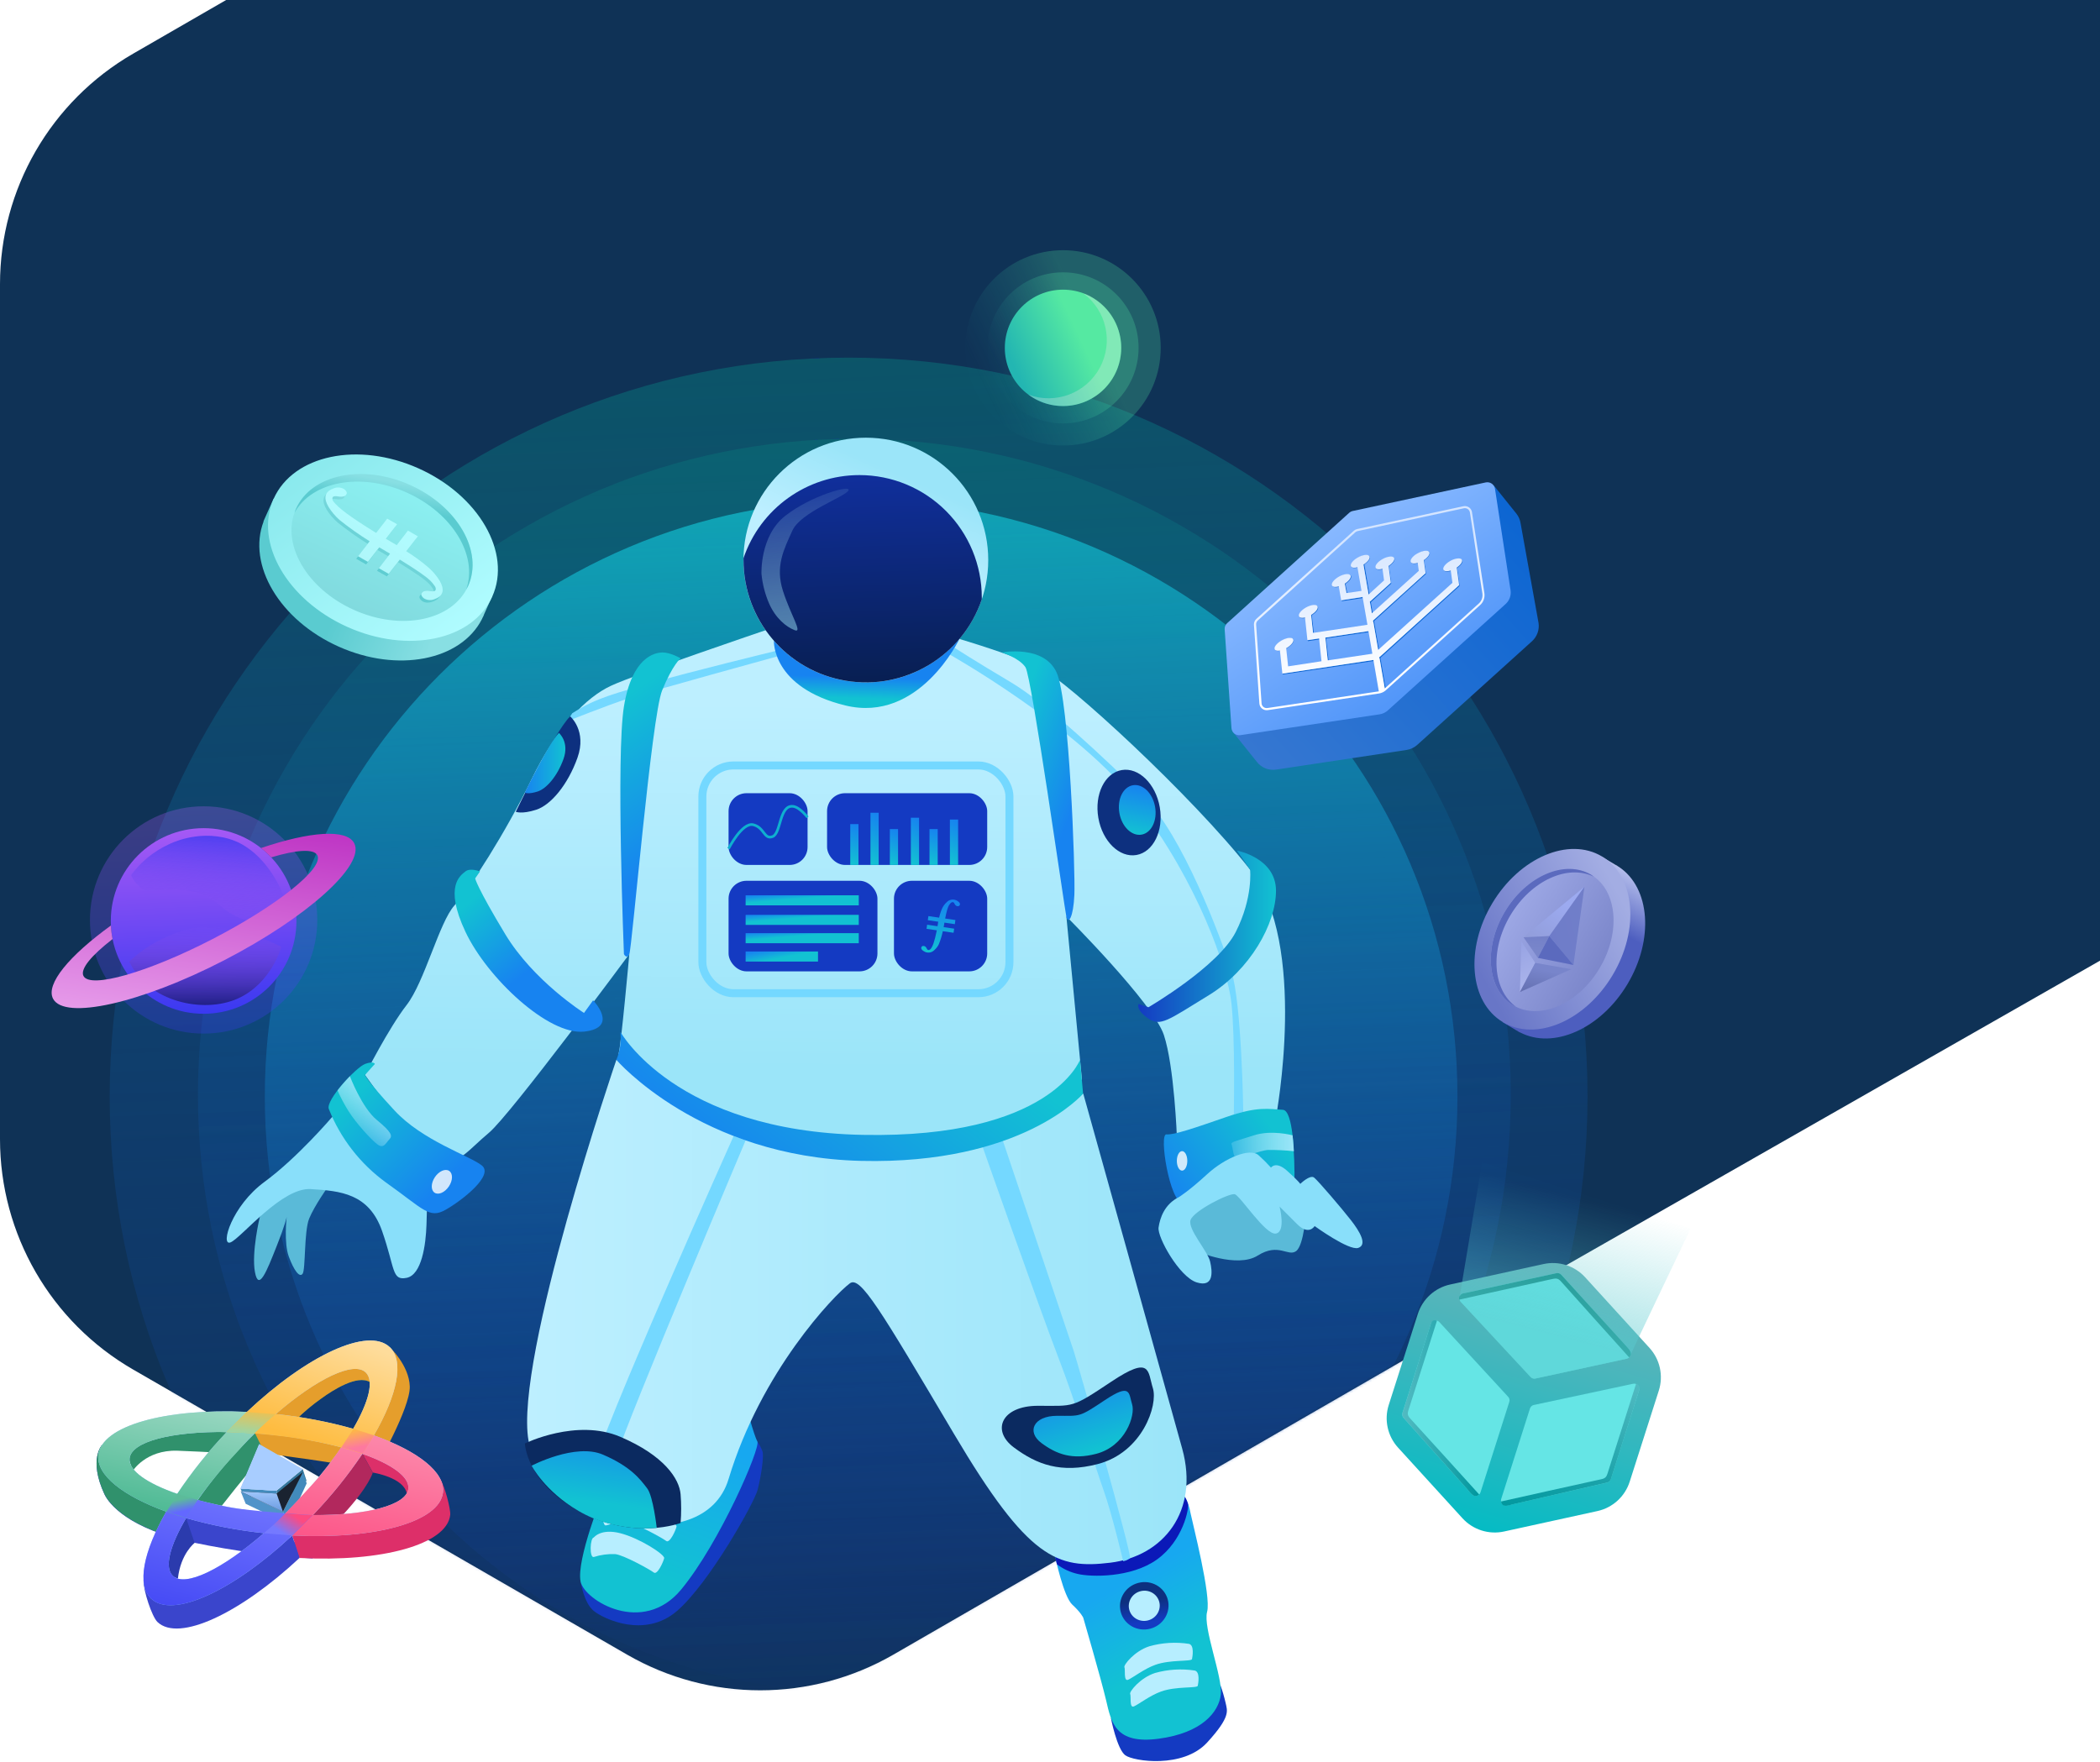 <svg width="789" height="662" viewBox="0 0 789 662" fill="none" xmlns="http://www.w3.org/2000/svg">
<path d="M84.964 0L50.01 20.175C19.064 38.037 0 71.053 0 106.784V321.034C0 356.765 19.064 389.781 50.01 407.643L235.643 514.79C266.578 532.646 304.689 532.646 335.624 514.79L556.264 387.437C557.898 386.493 559.422 385.409 560.823 384.205L789 254.002V0H84.964Z" fill="#0F3256"/>
<path fill-rule="evenodd" clip-rule="evenodd" d="M560.823 491.205C559.422 492.409 557.898 493.493 556.264 494.437L335.624 621.79C304.689 639.646 266.578 639.646 235.643 621.79L50.01 514.643C19.064 496.781 0 463.765 0 428.034V213.784C0 178.053 19.064 145.037 50.01 127.176L246.348 13.849L270 0.002L301 0L789 0.002V361.002L560.823 491.205Z" fill="#0F3256"/>
<mask id="mask0" mask-type="alpha" maskUnits="userSpaceOnUse" x="0" y="0" width="789" height="636">
<path fill-rule="evenodd" clip-rule="evenodd" d="M301.146 0.125L556.264 147.379C565.548 152.738 571.267 162.642 571.267 173.361V468.452C571.267 479.171 565.548 489.076 556.264 494.434L335.624 621.788C304.689 639.644 266.578 639.644 235.643 621.788L50.01 514.64C19.064 496.778 0 463.763 0 428.032V213.781C0 178.051 19.064 145.035 50.01 127.173L270.289 0.028L301.146 0.125Z" fill="white"/>
<path fill-rule="evenodd" clip-rule="evenodd" d="M101.084 98.887L270 0H789V361L490.68 531.228L101.084 98.887Z" fill="white"/>
</mask>
<g mask="url(#mask0)">
<path opacity="0.6" d="M318.835 689.638C472.162 689.638 596.458 565.342 596.458 412.015C596.458 258.688 472.162 134.392 318.835 134.392C165.508 134.392 41.212 258.688 41.212 412.015C41.212 565.342 165.508 689.638 318.835 689.638Z" fill="url(#paint0_linear)"/>
<path opacity="0.6" d="M320.994 658.125C457.199 658.125 567.614 547.709 567.614 411.505C567.614 275.3 457.199 164.885 320.994 164.885C184.79 164.885 74.374 275.3 74.374 411.505C74.374 547.709 184.79 658.125 320.994 658.125Z" fill="url(#paint1_linear)"/>
<path opacity="0.7" d="M323.537 636.062C447.275 636.062 547.584 535.753 547.584 412.015C547.584 288.277 447.275 187.968 323.537 187.968C199.799 187.968 99.49 288.277 99.49 412.015C99.49 535.753 199.799 636.062 323.537 636.062Z" fill="url(#paint2_linear)"/>
</g>
<g filter="url(#filter0_d)">
<path d="M532.702 491.746L521.766 525.966C519.987 531.552 521.325 537.663 525.275 541.996L549.47 568.533C553.417 572.864 559.375 574.761 565.099 573.509L600.185 565.827C605.907 564.573 610.527 560.363 612.305 554.781L623.241 520.553C625.022 514.972 623.691 508.866 619.751 504.532L595.564 477.985C591.616 473.651 585.654 471.754 579.926 473.009L544.841 480.692C539.109 481.941 534.48 486.156 532.702 491.746Z" fill="url(#paint3_linear)"/>
</g>
<path d="M556.232 560.842C556.023 561.488 555.489 561.975 554.827 562.125C554.165 562.274 553.473 562.064 553.006 561.571L527.298 532.755C526.87 532.251 526.729 531.564 526.924 530.932L537.559 497.533C537.768 496.877 538.312 496.384 538.985 496.241C539.657 496.097 540.355 496.326 540.813 496.84L566.621 524.872C567.113 525.378 567.285 526.114 567.068 526.786L556.232 560.842Z" fill="#65E5E5"/>
<path d="M564.006 563.33C563.802 563.976 563.955 564.682 564.408 565.185C564.861 565.689 565.547 565.916 566.211 565.781L603.839 557.124C604.484 556.962 605 556.48 605.206 555.848L615.832 522.439C616.04 521.783 615.88 521.065 615.413 520.56C614.945 520.055 614.242 519.84 613.572 519.997L576.308 527.961C575.619 528.091 575.056 528.588 574.841 529.256L564.006 563.33Z" fill="#65E5E5"/>
<path d="M549.825 486.041C549.161 486.183 548.622 486.668 548.411 487.314C548.201 487.961 548.351 488.67 548.805 489.176L575.096 517.481C575.566 517.971 576.259 518.175 576.919 518.019L611.175 510.574C611.846 510.427 612.387 509.932 612.592 509.276C612.797 508.621 612.636 507.906 612.168 507.402L586.652 479.069C586.202 478.547 585.504 478.309 584.829 478.45L549.825 486.041Z" fill="#65E5E5"/>
<path d="M555.767 561.616C553.772 563.275 552.578 561.042 551.584 559.976L527.298 532.755C526.87 532.251 526.729 531.564 526.924 530.932L537.559 497.533C538.006 496.111 538.771 495.901 539.892 496.266L529.531 528.791C528.884 530.805 528.437 531.589 529.904 533.12C531.371 534.651 555.767 561.616 555.767 561.616Z" fill="url(#paint4_linear)"/>
<path d="M563.942 564.241C564.489 566.838 566.894 565.608 568.325 565.307L603.866 557.105C604.515 556.95 605.034 556.466 605.233 555.83L615.859 522.421C616.315 521.008 615.814 520.398 614.684 520.042L604.331 552.576C603.684 554.599 603.602 555.492 601.515 555.893C599.428 556.294 563.942 564.241 563.942 564.241Z" fill="url(#paint5_linear)"/>
<path d="M612.068 510.054C613.608 508.459 612.068 507.102 611.111 505.999L586.57 479.006C586.106 478.506 585.41 478.294 584.747 478.45L550.117 485.968C549.532 485.993 548.989 486.278 548.636 486.745C548.283 487.213 548.158 487.814 548.295 488.383C548.295 488.383 580.236 481.257 582.314 480.828C584.392 480.4 585.212 480.035 586.588 481.658C587.964 483.28 612.068 510.054 612.068 510.054Z" fill="#148C86"/>
<path opacity="0.52" d="M548.395 487.381C548.186 488.017 548.343 488.717 548.805 489.203L574.577 516.971C574.893 517.407 575.317 517.752 575.807 517.974C576.463 518.201 577.292 517.974 578.769 517.636L611.111 510.601C611.872 510.385 612.467 509.793 612.688 509.034C613.18 507.667 635.188 461.709 635.188 461.709L556.87 436.766L548.395 487.381Z" fill="url(#paint6_linear)"/>
<path d="M463.005 274.798L472.209 286.29C473.928 288.514 476.721 289.628 479.499 289.197L528.437 281.824C529.944 281.596 531.351 280.931 532.483 279.911L575.588 240.97C577.521 239.222 578.446 236.62 578.049 234.044L571.305 196.635C571.106 195.332 570.575 194.102 569.765 193.062L561.208 182.4L559.704 214.086L514.594 261.046L463.005 274.798Z" fill="url(#paint7_linear)"/>
<path d="M460.125 236.514L462.677 273.568C462.726 274.382 463.116 275.138 463.75 275.651C464.385 276.164 465.205 276.387 466.012 276.265L518.358 268.428C519.49 268.259 520.546 267.758 521.393 266.988L565.71 226.954C567.152 225.639 567.837 223.687 567.532 221.76L561.691 183.685C561.568 182.895 561.125 182.19 560.467 181.736C559.808 181.283 558.992 181.121 558.21 181.288L508.242 192.023C507.743 192.133 507.281 192.372 506.903 192.716L461.073 234.163C460.414 234.76 460.064 235.626 460.125 236.514V236.514Z" fill="url(#paint8_linear)"/>
<path d="M516.016 248.015L516.089 248.397V248.397L482.078 253.446L481.823 253.136" fill="url(#paint9_linear)"/>
<path d="M491.52 240.56L491.173 240.606L491.419 240.925L514.211 237.544L514.148 237.17L491.52 240.56V240.56Z" fill="url(#paint10_linear)"/>
<path d="M511.951 224.393L504.314 225.533L503.977 225.578L504.223 225.897L512.006 224.74" fill="url(#paint11_linear)"/>
<path d="M493.315 237.872L492.395 229.278L492.686 229.588L493.625 237.826L493.315 237.872V237.872Z" fill="url(#paint12_linear)"/>
<path d="M505.335 218.397L506.192 222.808L505.891 222.881L505.062 218.452" fill="url(#paint13_linear)"/>
<path d="M498.865 248.16L497.944 239.567L498.236 239.877L499.175 248.115L498.865 248.16V248.16Z" fill="url(#paint14_linear)"/>
<path d="M520.363 259.151L512.27 212.145L512.507 211.444L520.636 258.823L520.363 259.151V259.151Z" fill="url(#paint15_linear)"/>
<path d="M548.395 220.183L548.212 219.946L547.301 213.193L547.447 213.084L548.395 220.183V220.183Z" fill="url(#paint16_linear)"/>
<path d="M535.773 215.681L535.591 215.444L534.67 208.691L534.816 208.573L535.773 215.681V215.681Z" fill="url(#paint17_linear)"/>
<path d="M522.714 219.308L522.532 219.089L521.62 212.337L521.766 212.227L522.714 219.308V219.308Z" fill="url(#paint18_linear)"/>
<path d="M504.95 219.763C506.864 218.7 508.047 217.175 507.592 216.357C507.138 215.538 505.218 215.737 503.304 216.8C501.39 217.863 500.207 219.388 500.661 220.206C501.116 221.025 503.036 220.826 504.95 219.763Z" fill="url(#paint19_linear)"/>
<path d="M511.98 212.523C513.894 211.46 515.077 209.935 514.623 209.116C514.168 208.298 512.248 208.496 510.334 209.559C508.42 210.622 507.237 212.148 507.692 212.966C508.146 213.784 510.066 213.586 511.98 212.523Z" fill="url(#paint20_linear)"/>
<path d="M521.228 213.188C523.142 212.125 524.325 210.6 523.871 209.781C523.416 208.963 521.496 209.161 519.582 210.224C517.668 211.287 516.485 212.813 516.94 213.631C517.394 214.449 519.314 214.251 521.228 213.188Z" fill="url(#paint21_linear)"/>
<path d="M534.46 210.929C536.373 209.866 537.557 208.341 537.102 207.522C536.647 206.704 534.727 206.902 532.813 207.966C530.899 209.029 529.716 210.554 530.171 211.372C530.626 212.191 532.546 211.992 534.46 210.929Z" fill="url(#paint22_linear)"/>
<path d="M546.758 213.9C548.672 212.836 549.855 211.311 549.401 210.493C548.946 209.674 547.026 209.873 545.112 210.936C543.198 211.999 542.015 213.524 542.47 214.343C542.924 215.161 544.845 214.963 546.758 213.9Z" fill="url(#paint23_linear)"/>
<path d="M492.505 231.431C494.419 230.367 495.602 228.842 495.147 228.024C494.693 227.205 492.773 227.404 490.859 228.467C488.945 229.53 487.762 231.055 488.216 231.874C488.671 232.692 490.591 232.494 492.505 231.431Z" fill="url(#paint24_linear)"/>
<path d="M483.334 243.69C485.248 242.627 486.431 241.102 485.976 240.284C485.522 239.465 483.602 239.664 481.688 240.727C479.774 241.79 478.591 243.315 479.045 244.133C479.5 244.952 481.42 244.753 483.334 243.69Z" fill="url(#paint25_linear)"/>
<path fill-rule="evenodd" clip-rule="evenodd" d="M551.922 190.656C551.304 190.233 550.54 190.082 549.807 190.237L509.901 198.804C509.436 198.904 509.006 199.124 508.652 199.442L472.036 232.568C471.413 233.123 471.077 233.931 471.124 234.764L473.166 264.354C473.22 265.111 473.587 265.811 474.177 266.286C474.769 266.762 475.532 266.97 476.283 266.861L518.085 260.6C518.938 260.472 519.745 260.127 520.427 259.597L520.709 259.351L556.105 227.382C557.379 226.236 557.981 224.517 557.699 222.826L553.033 192.424C552.918 191.709 552.517 191.07 551.922 190.656ZM552.277 192.598L556.943 223.008C557.164 224.419 556.656 225.845 555.594 226.799L520.29 258.695L518.267 247.003L548.213 219.946L547.301 213.284C548.814 212.273 549.671 211.006 549.27 210.295C548.869 209.584 546.891 209.666 544.977 210.733C543.064 211.799 541.879 213.33 542.335 214.141C542.663 214.733 543.747 214.788 545.069 214.387L545.697 219.017L517.811 244.214L515.925 233.279L535.609 215.49L534.935 210.487C536.502 209.457 537.414 208.163 537.003 207.425C536.593 206.686 534.634 206.805 532.711 207.871L532.265 208.145H532.201C530.588 209.183 529.649 210.505 530.059 211.243C530.378 211.817 531.408 211.881 532.656 211.516L533.057 214.524L515.433 230.454L514.694 226.161L522.541 219.062L521.684 212.683C523.279 211.653 524.199 210.341 523.789 209.603C523.379 208.865 521.42 208.983 519.497 210.049C517.574 211.115 516.399 212.637 516.854 213.458C517.164 214.023 518.185 214.095 519.415 213.74L520.007 218.096L514.202 223.409L512.27 212.163C513.947 211.125 514.95 209.758 514.53 208.992C514.111 208.227 512.152 208.372 510.229 209.439C508.306 210.505 507.131 212.027 507.586 212.847C507.887 213.394 508.844 213.476 510.01 213.166L511.541 222.033L505.891 222.871L505.235 219.326C506.866 218.288 507.832 216.957 507.413 216.201C506.994 215.444 505.035 215.581 503.121 216.647C501.207 217.713 500.022 219.235 500.469 220.055C500.788 220.62 501.781 220.693 502.993 220.347L503.904 225.587L511.942 224.32L513.765 234.773L493.342 237.835L492.613 231.073C494.381 230.016 495.447 228.595 495.01 227.811C494.573 227.027 492.632 227.191 490.718 228.257C488.804 229.324 487.619 230.845 488.075 231.666C488.357 232.185 489.232 232.294 490.308 232.039L491.219 240.569L495.593 239.913L496.505 248.479L483.965 250.402L483.236 243.595C485.15 242.538 486.334 241.007 485.879 240.186C485.423 239.366 483.5 239.567 481.586 240.633C479.673 241.699 478.488 243.221 478.934 244.041C479.199 244.515 479.946 244.634 480.894 244.47L481.805 253.154L516.016 248.015L518.048 259.807H517.993L476.191 266.068C475.659 266.149 475.117 266.004 474.697 265.667C474.277 265.332 474.019 264.836 473.986 264.3L471.945 234.709C471.904 234.124 472.136 233.552 472.573 233.16L509.19 200.034C509.22 199.997 509.257 199.966 509.299 199.943C509.528 199.766 509.792 199.641 510.074 199.578L549.971 191.003C550.489 190.894 551.028 191.002 551.464 191.301C551.9 191.601 552.194 192.066 552.277 192.588V192.598ZM515.615 245.654L514.148 237.17L497.963 239.594L498.874 248.16L515.615 245.654Z" fill="url(#paint26_linear)"/>
<path d="M516.016 248.015L481.823 253.136Z" fill="url(#paint27_linear)"/>
<path d="M518.276 247.049L548.213 219.946L548.395 220.183L518.349 247.45L518.276 247.049V247.049Z" fill="url(#paint28_linear)"/>
<path d="M515.906 233.242L535.591 215.462L535.773 215.681L515.979 233.643L515.906 233.242V233.242Z" fill="url(#paint29_linear)"/>
<path d="M514.685 226.17L522.541 219.071L522.714 219.308L514.758 226.571L514.685 226.17V226.17Z" fill="url(#paint30_linear)"/>
<path d="M127.258 242.993C149.421 252.908 173.133 248.215 181.08 232.632V232.632L181.299 232.14C181.399 231.93 181.527 231.748 181.618 231.538C181.709 231.328 181.764 231.11 181.855 230.9L184.88 224.138L183.604 223.573C184.835 208.655 173.051 191.932 153.887 183.357C134.722 174.781 114.399 177.142 104.101 188.005L102.78 187.412L98.98 195.906H99.062C92.783 212.264 105.086 233.078 127.258 242.993Z" fill="url(#paint31_linear)"/>
<path d="M184.954 224.171C192.317 207.71 179.899 186.14 157.217 175.994C134.535 165.847 110.178 170.967 102.814 187.428C95.45 203.89 107.869 225.46 130.551 235.606C153.233 245.752 177.59 240.633 184.954 224.171Z" fill="url(#paint32_linear)"/>
<path d="M175.878 220.211C181.678 207.245 171.899 190.258 154.036 182.267C136.173 174.277 116.991 178.31 111.191 191.275C105.391 204.24 115.171 221.228 133.033 229.218C150.896 237.209 170.078 233.176 175.878 220.211Z" fill="url(#paint33_linear)"/>
<path d="M151.9 208.108C154.857 209.958 157.675 212.024 160.329 214.287C161.923 215.701 163.302 217.34 164.421 219.153C166.308 222.343 166.016 224.831 162.717 226.043L162.298 225.615L162.717 226.043C161.022 226.653 159.619 226.571 158.589 225.851C157.814 225.323 157.404 224.448 157.614 224.175C157.773 223.624 158.233 223.214 158.798 223.118C159.489 222.966 160.204 222.966 160.894 223.118C162.234 223.354 162.826 223.117 162.963 222.571C163.026 222.135 162.929 221.692 162.69 221.322L162.27 220.675C161.918 220.168 161.521 219.692 161.086 219.254C159.509 217.677 156.32 215.435 149.521 211.234L145.366 216.592L141.638 214.496L145.858 209.029L143.434 207.607L142.823 207.252L141.802 206.641L137.547 212.109L133.837 209.985L138.194 204.372C134.258 201.92 130.473 199.236 126.857 196.334C125.252 194.935 123.859 193.311 122.719 191.513C120.833 188.323 121.125 185.836 124.424 184.624C125.747 183.99 127.299 184.058 128.561 184.806C129.326 185.334 129.737 186.209 129.527 186.483C129.365 187.033 128.907 187.445 128.342 187.549C127.652 187.702 126.936 187.702 126.246 187.549C124.907 187.321 124.305 187.549 124.178 188.096C124.11 188.531 124.207 188.977 124.451 189.344C126.274 191.805 130.429 195.003 140.581 201.273L144.737 195.915L148.464 198.02L144.236 203.488L146.669 204.909C147.216 205.228 147.753 205.556 148.291 205.885L152.538 200.417L156.247 202.531L151.9 208.108Z" fill="url(#paint34_linear)"/>
<path d="M152.638 207.142C155.596 208.987 158.411 211.052 161.058 213.321C162.652 214.732 164.031 216.368 165.15 218.178C167.037 221.368 166.754 223.856 163.446 225.068L163.027 224.639L163.446 225.068C162.126 225.702 160.577 225.633 159.318 224.885C158.552 224.357 158.142 223.482 158.343 223.209C158.509 222.661 158.965 222.25 159.527 222.142C160.218 221.991 160.933 221.991 161.624 222.142C162.972 222.37 163.565 222.142 163.701 221.596C163.769 221.16 163.672 220.715 163.428 220.347L162.963 219.709C162.602 219.209 162.203 218.736 161.769 218.297C160.193 216.72 157.012 214.478 150.214 210.277L146.049 215.636L142.331 213.53L146.55 208.063L144.117 206.632L143.516 206.276L142.495 205.666L138.23 211.134L134.521 209.019L138.886 203.397C134.949 200.947 131.16 198.266 127.54 195.368C125.952 193.949 124.574 192.31 123.449 190.502C121.571 187.312 121.854 184.824 125.162 183.612C126.483 182.981 128.033 183.053 129.29 183.803C130.065 184.332 130.466 185.207 130.256 185.48C130.098 186.028 129.642 186.438 129.08 186.537C128.39 186.691 127.675 186.691 126.984 186.537C125.645 186.3 125.043 186.537 124.907 187.084C124.844 187.52 124.941 187.963 125.18 188.333C127.003 190.784 131.158 193.983 141.31 200.253L145.475 194.903L149.193 196.999L144.974 202.467L147.398 203.889C147.945 204.208 148.491 204.527 149.029 204.855L153.276 199.387L156.985 201.538L152.638 207.142Z" fill="url(#paint35_linear)"/>
<path d="M152.784 185.079C169.99 192.78 179.649 208.819 175.157 221.532C175.403 221.085 175.667 220.621 175.886 220.174C181.682 207.206 171.903 190.219 154.014 182.227C136.125 174.235 116.969 178.272 111.182 191.24C110.973 191.714 110.827 192.206 110.654 192.689C117.179 180.869 135.569 177.379 152.784 185.079Z" fill="url(#paint36_linear)"/>
<path fill-rule="evenodd" clip-rule="evenodd" d="M417.384 645.64C417.384 645.64 419.653 657.314 422.797 659.61C425.941 661.907 444.55 664.631 453.545 654.798C462.54 644.965 461.082 642.869 460.507 640.017C459.976 637.7 459.307 635.418 458.503 633.182" fill="#143AC2"/>
<path fill-rule="evenodd" clip-rule="evenodd" d="M218.134 594.314C218.134 594.314 219.346 602.361 223.101 605.378C226.856 608.394 242.284 615.785 254.359 605.378C266.434 594.97 283.394 564.706 284.642 559.885C285.891 555.064 287.112 547.254 286.465 545.377C285.975 544.06 285.326 542.808 284.533 541.649L272.139 565.708" fill="#143AC2"/>
<path fill-rule="evenodd" clip-rule="evenodd" d="M396.479 585.147C396.479 585.147 399.604 600.001 402.858 602.981C406.111 605.961 406.977 607.866 406.977 607.866C406.977 607.866 413.693 630.895 415.598 639.023C417.503 647.152 418.952 655.555 435.291 653.386C451.631 651.217 457.865 643.361 458.676 636.855C459.487 630.348 451.905 611.657 453.527 605.697C455.149 599.737 448.114 572.634 447.293 568.57C446.941 566.434 446.222 564.374 445.17 562.482" fill="url(#paint37_linear)"/>
<path fill-rule="evenodd" clip-rule="evenodd" d="M396.479 585.147C396.479 585.147 415.47 586.413 422.797 582.75C430.124 579.086 445.17 562.482 445.17 562.482C445.675 563.276 446.065 564.139 446.327 565.043C446.856 566.711 444.505 578.968 434.726 586.003C424.948 593.039 409.784 592.61 404.981 591.471C402.119 590.839 399.426 589.595 397.089 587.826L396.479 585.147Z" fill="#0B19B8"/>
<path fill-rule="evenodd" clip-rule="evenodd" d="M226.564 561.143C226.564 561.143 216.457 586.113 218.134 594.314C219.592 601.423 241.5 614.755 255.927 597.313C270.353 579.87 285.891 543.992 284.551 541.649C283.211 539.307 280.14 527.561 280.14 527.561" fill="url(#paint38_linear)"/>
<path fill-rule="evenodd" clip-rule="evenodd" d="M223.101 577.756C223.101 577.756 225.734 574.265 233.071 576.161C240.407 578.056 249.839 584.19 249.538 585.538C249.237 586.887 246.995 591.972 245.647 590.924C244.298 589.876 234.264 584.29 231.111 584.007C228.398 583.896 225.687 584.263 223.101 585.092C221.397 585.538 221.661 577.911 223.101 577.756Z" fill="#B7EEFF"/>
<path fill-rule="evenodd" clip-rule="evenodd" d="M227.748 565.881C227.748 565.881 230.382 562.4 237.718 564.296C245.054 566.191 254.486 572.324 254.186 573.673C253.885 575.022 251.634 580.107 250.294 579.059C248.955 578.011 238.894 572.434 235.713 572.133C233.003 572.022 230.295 572.39 227.712 573.217C226.063 573.673 226.309 566.064 227.748 565.881Z" fill="#B7EEFF"/>
<path fill-rule="evenodd" clip-rule="evenodd" d="M231.576 398.272C231.576 398.272 193.155 510.592 198.568 541.349C203.982 572.106 264.32 587.069 273.734 555.802C285.918 515.367 313.266 486.761 319.299 482.259C323.191 479.334 330.591 491.837 358.486 538.934C386.381 586.03 397.244 589.648 417.165 587.233C437.087 584.818 450.656 567.914 444.177 544.402C437.697 520.89 407.004 410.985 407.004 410.985" fill="url(#paint39_linear)"/>
<path d="M611.433 369.863C621.485 353.066 620.003 333.633 608.288 325.786V325.786L607.916 325.564C607.764 325.46 607.627 325.338 607.473 325.244C607.319 325.15 607.137 325.091 606.983 324.997L601.858 321.935L601.286 322.897C589.459 320.485 574.945 328.308 566.244 342.837C557.543 357.365 557.496 373.846 565.204 383.131L564.603 384.128L571.033 387.979L571.046 387.92C583.538 394.512 601.371 386.658 611.433 369.863Z" fill="url(#paint40_linear)"/>
<path d="M605.847 366.488C616.14 349.304 614.371 329.315 601.896 321.843C589.421 314.371 570.964 322.245 560.671 339.429C550.378 356.614 552.147 376.602 564.622 384.074C577.097 391.546 595.554 383.673 605.847 366.488Z" fill="url(#paint41_linear)"/>
<path d="M600.958 363.891C609.063 350.36 607.671 334.621 597.849 328.738C588.027 322.855 573.495 329.056 565.39 342.588C557.285 356.119 558.677 371.858 568.498 377.741C578.32 383.624 592.853 377.423 600.958 363.891Z" fill="url(#paint42_linear)"/>
<path d="M567.514 343.884C575.326 330.843 589.085 324.648 598.867 329.467C598.53 329.222 598.206 328.969 597.854 328.751C588.032 322.87 573.494 329.073 565.384 342.603C557.274 356.132 558.677 371.848 568.491 377.767C568.855 377.978 569.228 378.149 569.598 378.33C560.735 371.978 559.704 356.915 567.514 343.884Z" fill="url(#paint43_linear)"/>
<path d="M572.402 352.202L595.303 333.198L582.096 351.758L572.402 352.202V352.202Z" fill="url(#paint44_linear)"/>
<path d="M595.303 333.198L591.154 362.628L582.096 351.758L595.303 333.198V333.198Z" fill="url(#paint45_linear)"/>
<path d="M582.096 351.758L577.798 359.953L572.402 352.202L582.096 351.758V351.758Z" fill="url(#paint46_linear)"/>
<path d="M577.798 359.953L591.154 362.628L582.096 351.758L577.798 359.953Z" fill="url(#paint47_linear)"/>
<path d="M571.573 353.743L576.807 361.828L571.049 372.801L571.573 353.743V353.743Z" fill="url(#paint48_linear)"/>
<path d="M576.807 361.828L590.326 364.211L571.049 372.801L576.807 361.828V361.828Z" fill="url(#paint49_linear)"/>
<path d="M287.64 236.824C287.64 236.824 238.903 253.346 229.553 257.702C220.203 262.058 209.358 273.003 199.662 292.933C189.965 312.864 176.469 333.943 170.755 340.231C165.041 346.519 159.537 368.964 152.756 377.695C145.976 386.425 137.127 403.941 137.127 403.941C137.127 403.941 159.19 435.372 166.016 436.301C172.842 437.231 175.64 432.437 183.741 425.639C191.843 418.841 236.443 358.539 236.443 358.539C236.443 358.539 233.299 393.342 232.433 395.812C231.567 398.281 278.682 434.743 327.045 430.688C375.409 426.632 406.503 405.672 406.503 405.672L400.652 344.368C400.652 344.368 433.341 377.066 437.278 388.913C441.215 400.76 442.19 427.589 442.19 427.589L479.408 419.734C479.408 419.734 491.675 354.812 469.703 326.825C447.731 298.839 400.898 255.898 390.983 251.04C381.068 246.183 360.427 240.104 360.427 240.104L287.64 236.824Z" fill="url(#paint50_linear)"/>
<path fill-rule="evenodd" clip-rule="evenodd" d="M275.638 426.888C275.638 426.888 224.24 541.604 223.247 551.628C222.253 561.653 226.792 562.564 231.576 547.291C236.361 532.017 280.14 428.537 280.14 428.537L275.638 426.888Z" fill="#74D8FF"/>
<path fill-rule="evenodd" clip-rule="evenodd" d="M367.991 427.589C367.991 427.589 391.029 493.085 397.636 510.127C404.243 527.169 411.397 550.99 414.577 559.848C417.758 568.706 421.995 586.659 421.995 586.659C422.931 586.522 423.813 586.135 424.547 585.538C425.458 584.627 405.099 512.797 403.404 507.676C401.709 502.554 376.429 427.589 376.429 427.589H367.991Z" fill="#74D8FF"/>
<path fill-rule="evenodd" clip-rule="evenodd" d="M355.469 245.18C355.469 245.18 405.227 272.921 427.637 302.311C450.046 331.701 461.182 363.752 462.649 376.829C464.116 389.906 463.561 418.804 463.561 418.804L467.106 417.82C467.106 417.82 466.577 377.367 462.613 364.709C458.649 352.05 444.177 313.675 429.714 299.413C415.252 285.151 393.152 264.309 379.893 256.444C366.633 248.58 358.203 243.157 358.203 243.157L355.469 245.18Z" fill="#74D8FF"/>
<path fill-rule="evenodd" clip-rule="evenodd" d="M290.766 244.779C290.766 244.779 259.143 252.462 245.437 256.444C231.731 260.427 223.866 262.213 214.99 268.045L213.04 271.071C213.04 271.071 228.277 264.974 236.251 262.395C244.225 259.816 291.951 246.684 291.951 246.684V244.369L290.766 244.779Z" fill="#74D8FF"/>
<path d="M290.766 240.77C290.766 240.77 289.855 258.34 317.623 265.102C345.39 271.864 360.454 240.132 360.454 240.132L290.766 240.77Z" fill="url(#paint51_linear)"/>
<path d="M325.314 256.444C350.711 256.444 371.299 235.856 371.299 210.459C371.299 185.063 350.711 164.474 325.314 164.474C299.917 164.474 279.329 185.063 279.329 210.459C279.329 235.856 299.917 256.444 325.314 256.444Z" fill="url(#paint52_linear)"/>
<path fill-rule="evenodd" clip-rule="evenodd" d="M97.613 457.28C97.613 457.28 94.414 470.649 95.79 478.04C97.166 485.43 100.192 477.775 103.828 468.58C107.464 459.385 107.71 457.28 107.71 457.28C107.71 457.28 106.589 467.022 108.503 472.198C110.417 477.374 112.522 480.236 113.688 478.678C114.855 477.119 114.208 462.739 116.149 457.945C118.09 453.152 123.439 445.633 123.439 445.633L107.501 441.077L97.613 457.28Z" fill="#5ABAD8"/>
<path d="M322.908 178.527C303.202 178.53 285.686 191.081 279.347 209.739C279.347 209.967 279.347 210.195 279.347 210.423C279.336 232.932 295.621 252.14 317.828 255.813C340.035 259.487 361.637 246.545 368.875 225.232C368.875 224.995 368.875 224.767 368.875 224.539C368.882 212.342 364.043 200.641 355.422 192.012C346.801 183.382 335.106 178.532 322.908 178.527Z" fill="url(#paint53_linear)"/>
<path d="M234.419 358.539C234.419 358.539 231.412 284.012 234.419 265.494C237.427 246.976 245.975 245.18 248.955 245.18C251.935 245.18 255.708 247.368 255.708 247.368C255.708 247.368 252.737 249.746 248.763 259.479C244.79 269.212 237.436 356.461 236.442 358.539C235.449 360.617 234.419 358.539 234.419 358.539Z" fill="url(#paint54_linear)"/>
<path d="M376.43 245.18C376.43 245.18 392.095 242.182 396.953 252.635C401.81 263.088 404.033 327.627 403.66 336.212C403.286 344.796 401.336 347.621 400.634 344.414C399.933 341.206 387.612 254.257 385.288 250.749C382.964 247.24 376.43 245.18 376.43 245.18Z" fill="url(#paint55_linear)"/>
<path d="M219.419 380.647C219.419 380.647 200.464 368.673 189.829 351.057C179.194 333.441 178.519 330.097 178.519 330.097L180.342 327.463C180.342 327.463 176.633 326.014 174.874 327.463C173.115 328.912 166.672 332.767 174.874 350.155C183.076 367.543 206.105 389.104 219.465 387.655C232.825 386.206 222.837 375.909 222.837 375.909L219.419 380.647Z" fill="url(#paint56_linear)"/>
<path d="M464.745 319.644C464.745 319.644 479.408 322.323 479.408 334.717C479.408 347.111 469.703 364.462 454.21 373.958C438.718 383.454 435.984 385.942 431.282 382.634C426.579 379.326 427.773 377.266 427.773 377.266L431.491 378.506C431.491 378.506 457.719 363.223 464.299 350.209C470.878 337.196 469.675 326.825 469.675 326.825L464.745 319.644Z" fill="url(#paint57_linear)"/>
<path fill-rule="evenodd" clip-rule="evenodd" d="M124.797 419.734C124.797 419.734 111.756 435.053 99.39 444.111C87.023 453.17 82.713 468.28 86.54 466.894C88.527 466.193 93.594 460.652 99.563 455.567C105.104 450.846 111.41 446.517 116.741 446.836C127.787 447.52 138.613 448.422 143.561 462.611C148.51 476.8 147.143 481.32 152.784 480.19C158.425 479.06 160.011 467.797 160.238 460.141L160.457 452.486" fill="#89DFFA"/>
<path fill-rule="evenodd" clip-rule="evenodd" d="M140.837 399.821C140.837 399.821 140.426 398.582 137.128 399.821C133.829 401.061 122.3 413.418 123.531 416.717C127.918 427.76 135.347 437.331 144.956 444.321C159.172 454.409 161.232 458.118 167.411 454.619C173.589 451.119 185.746 441.642 181.007 437.933C176.268 434.224 158.762 428.665 148.255 417.328C137.747 405.991 137.128 403.941 137.128 403.941L140.837 399.821Z" fill="url(#paint58_linear)"/>
<path fill-rule="evenodd" clip-rule="evenodd" d="M486.325 445.478C486.466 439.176 486.234 432.871 485.633 426.596C485.022 421.401 483.919 417.136 481.987 417.045C476.884 416.799 472.756 415.587 460.845 419.715C448.934 423.844 441.16 426.523 438.244 426.277C435.328 426.031 439.465 451.794 444.323 452.04C449.18 452.286 465.666 442.435 465.666 442.435" fill="url(#paint59_linear)"/>
<path fill-rule="evenodd" clip-rule="evenodd" d="M485.633 426.632C485.633 426.632 477.777 424.473 471.124 426.632C464.472 428.792 462.221 429.093 462.713 430.077C463.205 431.061 463.296 435.263 464.672 435.354C466.048 435.445 473.275 432.328 476.41 432.128C479.655 432.105 482.898 432.266 486.125 432.611C486.125 432.611 485.961 428.974 485.633 426.632Z" fill="url(#paint60_linear)"/>
<path opacity="0.8" d="M168.634 445.861C170.154 443.602 170.215 440.982 168.77 440.01C167.325 439.038 164.922 440.082 163.402 442.341C161.882 444.6 161.821 447.22 163.266 448.192C164.711 449.164 167.114 448.12 168.634 445.861Z" fill="white"/>
<path fill-rule="evenodd" clip-rule="evenodd" d="M126.802 409.746C128.25 407.883 129.805 406.106 131.459 404.424C131.459 404.424 135.934 416.216 141.529 420.827C147.125 425.439 147.571 426.869 146.304 428.118C145.038 429.366 144.236 431.818 141.885 430.105C139.533 428.391 133.774 422.067 130.949 417.565C129.382 415.061 127.996 412.447 126.802 409.746V409.746Z" fill="url(#paint61_linear)"/>
<path fill-rule="evenodd" clip-rule="evenodd" d="M449.617 470.175C449.617 470.175 464.745 476.736 472.555 471.815C480.365 466.894 483.901 472.317 486.926 470.175C489.952 468.033 490.708 455.43 490.708 455.43L472.054 440.302L451.886 446.982L440.541 459.44" fill="#5ABAD8"/>
<path fill-rule="evenodd" clip-rule="evenodd" d="M442.956 449.834C442.956 449.834 446.719 447.529 453.481 441.305C460.243 435.08 469.694 431.162 472.92 434.16C474.535 435.616 476.075 437.155 477.531 438.771C477.531 438.771 479.29 436.137 483.537 439.919C487.783 443.701 488.54 444.877 488.54 444.877C488.54 444.877 492.185 441.314 493.716 442.507C495.247 443.701 504.068 454.045 507.522 458.465C510.976 462.884 513.783 467.742 510.329 468.936C506.875 470.129 493.926 460.734 493.926 460.734C493.926 460.734 491.784 464.379 487.437 460.096L480.748 453.407C480.748 453.407 483.227 462.903 479.345 463.55C475.462 464.197 465.966 449.306 463.916 448.768C461.865 448.231 448.424 455.029 447.303 458.474C446.182 461.918 453.682 470.02 454.639 474.012C455.596 478.003 456.042 483.936 449.572 481.885C443.102 479.835 434.754 464.908 435.292 461.262C435.829 457.617 437.533 452.523 442.956 449.834Z" fill="#89DFFA"/>
<path opacity="0.8" d="M444.122 439.901C445.209 439.901 446.09 438.261 446.09 436.238C446.09 434.214 445.209 432.574 444.122 432.574C443.035 432.574 442.154 434.214 442.154 436.238C442.154 438.261 443.035 439.901 444.122 439.901Z" fill="white"/>
<path fill-rule="evenodd" clip-rule="evenodd" d="M231.576 398.272C232.97 394.947 233.488 391.32 233.08 387.737C233.08 387.737 253.758 425.101 324.211 426.468C394.665 427.835 405.774 398.272 405.774 398.272L406.931 410.985C406.931 410.985 384.057 437.696 323.519 436.238C262.98 434.78 231.576 398.272 231.576 398.272Z" fill="url(#paint62_linear)"/>
<rect x="263.891" y="287.648" width="115.372" height="85.582" rx="11.67" stroke="#74D8FF" stroke-width="3"/>
<rect x="273.734" y="298.073" width="29.681" height="26.957" rx="6.73" fill="#143AC2"/>
<rect x="310.742" y="298.073" width="60.165" height="26.957" rx="6.73" fill="#143AC2"/>
<rect x="273.734" y="330.981" width="55.937" height="34.038" rx="6.73" fill="#143AC2"/>
<rect x="335.876" y="330.981" width="35.031" height="34.038" rx="6.73" fill="#143AC2"/>
<path d="M273.734 318.897C273.734 318.897 278.837 308.872 283.038 309.929C287.239 310.987 287.03 315.58 290.265 314.377C293.5 313.174 292.735 302.311 298.038 303.031C300.526 303.368 303.415 307.132 303.415 307.132" stroke="#0FB0D0"/>
<rect x="319.454" y="309.683" width="3.089" height="15.356" fill="url(#paint63_linear)"/>
<rect x="327.045" y="305.418" width="3.089" height="19.611" fill="url(#paint64_linear)"/>
<rect x="334.327" y="311.552" width="3.089" height="13.478" fill="url(#paint65_linear)"/>
<rect x="342.219" y="307.287" width="3.089" height="17.752" fill="url(#paint66_linear)"/>
<rect x="349.227" y="311.552" width="3.089" height="13.478" fill="url(#paint67_linear)"/>
<rect x="356.891" y="307.97" width="3.089" height="17.06" fill="url(#paint68_linear)"/>
<rect x="280.14" y="336.44" width="42.513" height="3.782" fill="url(#paint69_linear)"/>
<rect x="280.14" y="343.785" width="42.513" height="3.782" fill="url(#paint70_linear)"/>
<rect x="280.14" y="350.665" width="42.513" height="3.782" fill="url(#paint71_linear)"/>
<rect x="280.14" y="357.555" width="27.194" height="3.782" fill="url(#paint72_linear)"/>
<path d="M352.845 344.833C353.118 343.554 353.534 342.31 354.084 341.124C354.483 340.341 355.021 339.637 355.67 339.046C356.724 337.902 358.455 337.701 359.744 338.572L359.616 338.773L359.744 338.572C360.482 339.037 360.773 339.483 360.655 339.957C360.573 340.264 360.314 340.491 359.999 340.531C359.698 340.566 359.395 340.484 359.151 340.304C358.921 340.121 358.742 339.883 358.632 339.611C358.431 339.137 358.167 338.973 357.839 339.009C357.617 339.041 357.41 339.139 357.247 339.292L357.019 339.538C356.846 339.727 356.69 339.932 356.554 340.149C356.107 340.905 355.688 342.29 355.105 345.161L358.96 345.726L358.741 347.275L354.832 346.701L354.668 347.713L354.622 347.968C354.622 348.104 354.576 348.241 354.549 348.396L358.495 348.979L358.267 350.519L354.23 349.927C353.877 351.62 353.367 353.276 352.708 354.875C352.315 355.661 351.777 356.366 351.123 356.953C350.069 358.097 348.337 358.298 347.049 357.427C346.311 356.971 346.019 356.516 346.138 356.042C346.22 355.735 346.479 355.509 346.794 355.468C347.095 355.433 347.398 355.515 347.641 355.696C347.871 355.878 348.05 356.117 348.161 356.388C348.361 356.862 348.626 357.026 348.954 356.99C349.175 356.958 349.382 356.86 349.546 356.707C350.412 355.796 351.104 353.891 351.97 349.599L348.115 349.034L348.325 347.485L352.234 348.059L352.407 347.047C352.407 346.819 352.48 346.592 352.526 346.364L348.589 345.79L348.817 344.25L352.845 344.833Z" fill="url(#paint73_linear)"/>
<path d="M426.97 321.296C433.342 320.191 437.269 312.149 435.74 303.335C434.211 294.521 427.805 288.272 421.433 289.377C415.06 290.483 411.134 298.524 412.663 307.338C414.192 316.152 420.597 322.401 426.97 321.296Z" fill="#0D307F"/>
<path d="M428.923 313.635C432.624 312.978 434.889 308.292 433.979 303.167C433.07 298.043 429.332 294.422 425.631 295.078C421.929 295.735 419.665 300.422 420.574 305.546C421.483 310.67 425.221 314.291 428.923 313.635Z" fill="url(#paint74_linear)"/>
<path d="M214.216 269.185C214.216 269.185 220.595 274.589 216.95 284.786C213.304 294.984 206.925 302.53 201.457 304.288C195.989 306.047 193.784 305.045 193.784 305.045C193.784 305.045 208.073 275.354 214.216 269.185Z" fill="#0D307F"/>
<path d="M209.996 275.418C209.996 275.418 214.006 278.808 211.719 285.196C209.431 291.585 205.412 296.314 202.022 297.426C198.632 298.538 197.21 297.9 197.21 297.9C197.21 297.9 206.15 279.291 209.996 275.418Z" fill="url(#paint75_linear)"/>
<path fill-rule="evenodd" clip-rule="evenodd" d="M197.21 542.424C197.21 542.424 216.612 532.883 233.08 539.936C249.547 546.99 255.225 555.711 255.708 561.507C255.996 565.101 255.996 568.712 255.708 572.306C255.708 572.306 238.529 578.95 218.089 568.15C197.648 557.351 197.21 542.424 197.21 542.424Z" fill="#0B2A60"/>
<path fill-rule="evenodd" clip-rule="evenodd" d="M199.744 550.781C199.744 550.781 216.148 542.151 226.564 546.634C236.98 551.118 240.525 555.839 243.177 559.338C245.419 562.291 246.74 574.147 246.74 574.147C246.74 574.147 231.576 576.134 217.323 567.768C204.656 560.386 199.744 550.781 199.744 550.781Z" fill="url(#paint76_linear)"/>
<path fill-rule="evenodd" clip-rule="evenodd" d="M412.463 550.161C429.186 545.796 435.155 528.071 433.15 521.646C431.145 515.221 432.548 509.198 417.484 519.24C402.42 529.283 403.632 528.271 389.981 528.271C376.329 528.271 372.31 537.512 380.941 543.937C389.571 550.362 398.611 553.77 412.463 550.161Z" fill="#0B2A60"/>
<path fill-rule="evenodd" clip-rule="evenodd" d="M411.852 546.324C422.788 543.481 426.661 531.907 425.349 527.715C424.037 523.523 424.957 519.586 415.124 526.139C405.291 532.691 406.084 532.035 397.171 532.035C388.258 532.035 385.634 538.068 391.275 542.26C396.916 546.452 402.803 548.685 411.852 546.324Z" fill="url(#paint77_linear)"/>
<path fill-rule="evenodd" clip-rule="evenodd" d="M436.248 635.633C441.871 633.601 449.818 634.494 450.027 633.473C450.237 632.453 450.939 628.27 448.897 627.76C443.917 626.995 438.83 627.306 433.979 628.671C428.329 630.493 424.21 635.779 424.62 636.545C425.03 637.31 424.237 642.013 426.023 641.238C427.81 640.463 432.02 637.146 436.248 635.633Z" fill="#B7EEFF"/>
<path fill-rule="evenodd" clip-rule="evenodd" d="M434.08 625.609C439.702 623.577 447.658 624.461 447.859 623.449C448.059 622.437 448.77 618.245 446.729 617.735C441.751 616.965 436.666 617.275 431.819 618.646C426.16 620.469 422.041 625.764 422.46 626.52C422.879 627.277 422.068 631.988 423.855 631.223C425.641 630.457 429.86 627.122 434.08 625.609Z" fill="#B7EEFF"/>
<path d="M432.188 612.032C437.069 610.742 440.007 605.846 438.752 601.097C437.496 596.348 432.522 593.544 427.641 594.834C422.761 596.125 419.822 601.021 421.078 605.77C422.334 610.519 427.308 613.322 432.188 612.032Z" fill="url(#paint78_linear)"/>
<path d="M431.364 608.913C434.473 608.091 436.345 604.971 435.545 601.945C434.745 598.918 431.575 597.131 428.466 597.953C425.357 598.775 423.485 601.895 424.285 604.922C425.085 607.948 428.255 609.735 431.364 608.913Z" fill="#B7EEFF"/>
<path opacity="0.5" d="M286.1 215.69C286.1 215.69 285.398 201.383 295.049 193.819C304.7 186.255 320.147 181.881 318.743 184.341C317.34 186.802 300.836 192.415 297.683 199.432C294.53 206.45 291.185 212.774 294.174 222.069C297.164 231.365 301.72 238.018 298.558 236.805C295.396 235.593 291.386 232.34 288.934 226.726C287.429 223.215 286.474 219.493 286.1 215.69Z" fill="url(#paint79_linear)"/>
<path opacity="0.3" d="M76.503 388.407C100.088 388.407 119.208 369.287 119.208 345.702C119.208 322.116 100.088 302.997 76.503 302.997C52.917 302.997 33.797 322.116 33.797 345.702C33.797 369.287 52.917 388.407 76.503 388.407Z" fill="url(#paint80_linear)"/>
<path d="M76.503 380.962C95.764 380.962 111.379 365.347 111.379 346.086C111.379 326.824 95.764 311.21 76.503 311.21C57.241 311.21 41.627 326.824 41.627 346.086C41.627 365.347 57.241 380.962 76.503 380.962Z" fill="url(#paint81_linear)"/>
<path d="M105.7 355.77C105.7 355.77 102.03 369.582 89.266 375.268C76.502 380.954 55.566 376.603 48.6 361.344C48.6 361.344 56.397 352.987 70.88 349.085C85.364 345.182 105.7 355.77 105.7 355.77Z" fill="url(#paint82_linear)"/>
<path d="M63.395 317.312C63.395 317.312 73.871 311.714 85.971 315.216C98.071 318.719 104.709 331.611 106.468 336.673C107.529 339.741 108.345 342.889 108.907 346.086C108.907 346.086 93.921 350.452 82.757 340.336C71.592 330.219 56.949 336.673 53.455 334.05C49.96 331.427 49.272 328.82 49.272 328.82C52.928 323.848 57.788 319.888 63.395 317.312Z" fill="url(#paint83_linear)"/>
<path d="M133.083 316.864C130.244 311.37 116.345 312.481 98.071 318.679C99.427 319.751 100.702 320.922 101.886 322.182C111.331 319.343 117.88 318.855 119.232 321.382C121.743 326.253 104.109 340.352 79.846 352.883C55.582 365.415 33.877 371.629 31.366 366.759C30.031 364.183 34.349 359.025 42.298 352.875C41.964 351.198 41.755 349.498 41.675 347.789C26.04 359.105 17.091 369.798 19.922 375.284C24.153 383.465 52.903 377.019 84.156 360.889C115.409 344.758 137.306 325.045 133.083 316.864Z" fill="url(#paint84_linear)"/>
<path opacity="0.5" d="M399.395 167.418C419.663 167.418 436.093 150.987 436.093 130.719C436.093 110.451 419.663 94.021 399.395 94.021C379.127 94.021 362.696 110.451 362.696 130.719C362.696 150.987 379.127 167.418 399.395 167.418Z" fill="url(#paint85_linear)"/>
<path opacity="0.5" d="M399.395 159.107C415.073 159.107 427.782 146.397 427.782 130.719C427.782 115.041 415.073 102.332 399.395 102.332C383.717 102.332 371.007 115.041 371.007 130.719C371.007 146.397 383.717 159.107 399.395 159.107Z" fill="url(#paint86_linear)"/>
<path d="M399.395 152.591C411.474 152.591 421.266 142.799 421.266 130.719C421.266 118.64 411.474 108.848 399.395 108.848C387.315 108.848 377.523 118.64 377.523 130.719C377.523 142.799 387.315 152.591 399.395 152.591Z" fill="url(#paint87_linear)"/>
<path opacity="0.3" d="M406.95 110.187C415.719 116.652 418.393 128.585 413.221 138.174C408.05 147.763 396.61 152.084 386.39 148.308C393.274 153.382 402.483 153.98 409.964 149.837C417.445 145.695 421.826 137.572 421.178 129.045C420.53 120.518 414.971 113.151 406.95 110.187V110.187Z" fill="#E8E8E8"/>
<path d="M49.851 552.777C49.851 552.777 54.735 544.812 66.582 545.149C72.752 545.331 102.06 546.899 102.06 546.899L95.845 538.569L63.548 537.421L53.906 539.18L47.472 545.559L49.851 552.777Z" fill="#30916C"/>
<path d="M138.904 519.34C134.184 516.534 125.098 522.32 120.76 525.474C115.967 528.964 105.651 535.726 71.996 580.663L67.002 569.007L98.478 529.748L120.942 510.856L139.041 510.993C139.041 510.993 143.625 522.147 138.904 519.34Z" fill="#30916C"/>
<path d="M98.478 529.748L120.942 510.856L139.041 510.993C139.041 510.993 143.671 522.147 138.95 519.34C134.229 516.534 125.144 522.32 120.806 525.474C117.351 527.909 114.107 530.632 111.109 533.612" fill="#E59E2C"/>
<path d="M95.799 538.569L99.536 546.16C99.536 546.16 131.824 550.188 135.159 551.975C138.494 553.761 132.316 544.921 132.316 544.921L121.872 538.587L95.799 538.569Z" fill="#E59E2C"/>
<path d="M141.31 551.528C141.31 551.528 154.214 528.991 153.959 520.999C153.704 513.007 146.395 506.218 146.395 506.218L139.861 532.099L134.94 541.121" fill="#E59E2C"/>
<path d="M38.332 543.035C38.332 543.035 33.165 548.43 39.243 561.534C40.874 565.034 48.302 574.694 73.117 579.761C87.785 582.813 102.659 584.78 117.616 585.648L103.035 572.78C103.035 572.78 53.068 562.418 46.479 557.16C39.89 551.902 38.332 543.035 38.332 543.035Z" fill="#3A45CC"/>
<path d="M64.559 563.594C55.957 561.234 48.712 558.864 46.479 557.087C39.89 551.856 38.332 542.953 38.332 542.953C38.332 542.953 33.165 548.357 39.243 561.452C40.546 564.241 45.522 570.93 60.021 576.088" fill="#30916C"/>
<path d="M112.531 585.465C143.516 587.06 167.948 580.389 169.151 569.281C169.388 567.112 167 558.181 165.506 556.021C161.861 550.553 168.24 568.433 156.493 564.223L109.788 576.981L112.522 585.456" fill="#DD2F69"/>
<path d="M140.071 553.36C140.071 553.36 151.708 555.183 152.829 561.206L155.718 557.069L142.349 543.645L136.152 546.315L140.071 553.36Z" fill="#DD2F69"/>
<path d="M136.152 546.315L140.071 553.36C140.071 553.36 138.622 558.618 129.135 568.916C128.383 569.667 127.508 570.284 126.547 570.739C119.193 574.621 117.525 569.353 117.525 569.353L136.152 546.315Z" fill="#B2285D"/>
<path d="M64.869 576.835C59.556 586.122 54.161 587.616 53.934 593.868C53.815 597.677 57.087 607.538 59.174 609.533C67.211 617.152 90.158 606.335 112.513 585.465L109.779 576.99C109.779 576.99 89.448 595.353 77.172 597.95C64.897 600.548 59.857 599.39 59.119 596.046C58.381 592.701 64.869 576.835 64.869 576.835Z" fill="#3A45CC"/>
<path d="M69.936 570.474L73.126 579.788C73.126 579.788 67.849 583.825 66.838 593.23C66.838 593.23 60.732 591.307 60.03 588.6C59.328 585.894 69.936 570.474 69.936 570.474Z" fill="#2B3BAD"/>
<path d="M103.837 560.195L113.752 552.057L115.156 556.404L105.45 565.043L103.837 560.195V560.195Z" fill="#34769B"/>
<path d="M90.35 559.384L91.562 562.236L104.73 563.029L103.837 560.195L90.35 559.384V559.384Z" fill="#428BBC"/>
<path d="M92.318 565.098L108.193 572.734L106.316 568.087L90.441 560.45L92.318 565.098V565.098Z" fill="#5093C9"/>
<path d="M106.316 568.087L113.843 553.123L115.219 557.424L108.193 572.734L106.316 568.087V568.087Z" fill="#428BBC"/>
<path d="M90.35 559.384L103.837 560.195L113.752 552.057L97.385 542.661L90.35 559.384V559.384Z" fill="url(#paint88_linear)"/>
<path d="M90.441 560.45L106.316 568.087L113.843 553.123L103.928 561.252L90.441 560.45V560.45Z" fill="url(#paint89_linear)"/>
<path d="M103.928 561.252L106.316 568.087L90.441 560.45L103.928 561.252V561.252Z" fill="url(#paint90_linear)"/>
<path d="M97.385 542.661L103.837 560.195L90.35 559.384L97.385 542.661V542.661Z" fill="url(#paint91_linear)"/>
<path fill-rule="evenodd" clip-rule="evenodd" d="M92.765 530.559C115.329 509.298 138.312 498.526 146.423 506.218C151.991 511.494 149.239 524.252 140.472 539.389C156.921 545.249 167.265 553.187 166.435 560.814C165.232 571.923 140.8 578.585 109.815 576.99C87.461 597.859 64.833 608.367 56.795 600.748C51.282 595.526 53.924 582.978 62.464 568.05C46.279 562.2 36.127 554.335 36.947 546.78C38.141 535.762 62.199 529.119 92.765 530.559ZM85.192 538.123C64.587 537.895 49.377 541.668 48.694 548.047C48.201 552.576 55.209 557.424 66.583 561.361C72.101 553.091 78.327 545.315 85.192 538.123ZM64.933 592.173C61.634 589.047 63.821 580.827 69.936 570.474C79.494 573.199 89.269 575.092 99.153 576.134C83.606 589.63 69.563 596.565 64.933 592.173ZM99.481 568.269C102.033 568.542 104.524 568.764 106.954 568.934C108.567 567.349 110.18 565.717 111.784 564.031C117.788 557.754 123.297 551.02 128.26 543.891C119.853 541.665 111.285 540.096 102.634 539.198C100.319 538.949 98.041 538.745 95.799 538.587C94.05 540.255 92.291 542.078 90.55 543.9C84.64 550.084 79.209 556.707 74.301 563.712C82.567 565.867 90.984 567.39 99.481 568.269ZM153.431 559.402C152.757 565.681 137.857 569.426 117.571 569.335L117.944 568.952C124.646 561.933 130.743 554.361 136.171 546.315C147.161 550.207 153.896 554.955 153.413 559.402H153.431ZM104.12 531.434C113.783 532.449 123.343 534.278 132.698 536.902C138.576 526.795 140.645 518.803 137.401 515.723C132.817 511.376 118.992 518.128 103.609 531.379L104.12 531.434Z" fill="url(#paint92_linear)"/>
<path fill-rule="evenodd" clip-rule="evenodd" d="M166.444 560.824C165.241 571.932 140.809 578.594 109.824 576.999C108.508 576.927 102.492 576.418 100.101 576.216C99.497 576.165 99.124 576.134 99.117 576.134C104.814 571.47 108.708 567.229 114.68 560.726C115.604 559.719 116.578 558.659 117.616 557.534C125.362 549.14 132.698 536.901 132.698 536.901L140.481 539.398C156.93 545.258 167.274 553.196 166.444 560.824ZM117.552 569.344C137.838 569.435 152.738 565.69 153.413 559.411V559.402C153.896 554.955 147.161 550.207 136.152 546.324C130.725 554.37 124.628 561.942 117.926 568.962L117.552 569.344Z" fill="url(#paint93_linear)"/>
<path fill-rule="evenodd" clip-rule="evenodd" d="M89.602 566.938C99.98 568.322 117.397 569.469 117.552 569.336L109.806 576.99C87.452 597.859 64.824 608.367 56.786 600.748C51.273 595.526 53.915 582.978 62.454 568.05L66.583 561.361C66.583 561.361 79.213 565.553 89.602 566.938ZM69.936 570.474C63.821 580.827 61.634 589.047 64.933 592.173C69.563 596.565 83.606 589.63 99.153 576.134C89.269 575.092 79.494 573.199 69.936 570.474Z" fill="url(#paint94_linear)"/>
<path d="M107.218 568.706C104.655 571.334 101.947 573.817 99.107 576.143C99.107 576.143 108.129 576.917 109.779 576.999L117.507 569.344C117.443 569.417 112.969 569.153 107.218 568.706Z" fill="url(#paint95_linear)"/>
<path fill-rule="evenodd" clip-rule="evenodd" d="M77.919 558.7C70.93 567.649 69.936 570.474 69.936 570.474L62.464 568.05C46.279 562.2 36.127 554.335 36.947 546.78C38.141 535.762 62.199 529.119 92.765 530.559L103.609 531.388C103.609 531.388 95.708 538.123 92.136 542.233C90.686 543.898 89.463 545.224 88.24 546.549C85.576 549.438 82.917 552.322 77.919 558.7ZM85.192 538.123C64.587 537.895 49.377 541.668 48.694 548.047C48.201 552.576 55.209 557.424 66.583 561.361C72.101 553.09 78.327 545.315 85.192 538.123Z" fill="url(#paint96_linear)"/>
<path fill-rule="evenodd" clip-rule="evenodd" d="M136.152 546.324C136.152 546.324 117.252 539.034 85.192 538.123L92.765 530.568C115.329 509.307 138.312 498.535 146.423 506.227C151.991 511.503 149.239 524.262 140.481 539.398L136.152 546.324ZM104.12 531.434C113.783 532.449 123.343 534.278 132.699 536.901C138.576 526.795 140.645 518.803 137.401 515.723C132.817 511.376 118.992 518.128 103.609 531.379L104.12 531.434Z" fill="url(#paint97_linear)"/>
<path d="M74.302 563.63C69.836 562.409 66.683 561.361 66.683 561.361L62.564 568.05L70.018 570.474C70.018 570.474 70.647 568.716 74.302 563.63Z" fill="url(#paint98_linear)"/>
<path d="M85.1 538.177C88.746 538.278 92.2 538.469 95.498 538.715C99.144 535.134 103.518 531.425 103.518 531.425L92.673 530.595L85.1 538.177Z" fill="url(#paint99_linear)"/>
<path d="M140.545 539.389L132.771 536.901C132.771 536.901 130.949 539.872 128.26 543.882C133.455 545.249 136.225 546.315 136.225 546.315L140.545 539.389Z" fill="url(#paint100_linear)"/>
<defs>
<filter id="filter0_d" x="500.992" y="454.628" width="143.025" height="141.26" filterUnits="userSpaceOnUse" color-interpolation-filters="sRGB">
<feFlood flood-opacity="0" result="BackgroundImageFix"/>
<feColorMatrix in="SourceAlpha" type="matrix" values="0 0 0 0 0 0 0 0 0 0 0 0 0 0 0 0 0 0 127 0"/>
<feOffset dy="2"/>
<feGaussianBlur stdDeviation="10"/>
<feColorMatrix type="matrix" values="0 0 0 0 0.396 0 0 0 0 0.898 0 0 0 0 0.898 0 0 0 0.562 0"/>
<feBlend mode="normal" in2="BackgroundImageFix" result="effect1_dropShadow"/>
<feBlend mode="normal" in="SourceGraphic" in2="effect1_dropShadow" result="shape"/>
</filter>
<linearGradient id="paint0_linear" x1="30.782" y1="145.218" x2="52.033" y2="700.072" gradientUnits="userSpaceOnUse">
<stop stop-color="#143AC2"/>
<stop stop-color="#0A6C75"/>
<stop offset="1" stop-color="#143AC2" stop-opacity="0.01"/>
</linearGradient>
<linearGradient id="paint1_linear" x1="65.115" y1="174.494" x2="83.989" y2="667.388" gradientUnits="userSpaceOnUse">
<stop stop-color="#143AC2"/>
<stop stop-color="#0A6C75"/>
<stop offset="1" stop-color="#143AC2" stop-opacity="0.01"/>
</linearGradient>
<linearGradient id="paint2_linear" x1="91.074" y1="196.708" x2="108.225" y2="644.482" gradientUnits="userSpaceOnUse">
<stop stop-color="#143AC2"/>
<stop stop-color="#12C2D2"/>
<stop offset="1" stop-color="#143AC2" stop-opacity="0.01"/>
</linearGradient>
<linearGradient id="paint3_linear" x1="536.558" y1="458.389" x2="507.472" y2="558.888" gradientUnits="userSpaceOnUse">
<stop stop-color="#6BB3B8"/>
<stop offset="1" stop-color="#05BBC4"/>
</linearGradient>
<linearGradient id="paint4_linear" x1="526.842" y1="562.201" x2="555.767" y2="562.201" gradientUnits="userSpaceOnUse">
<stop stop-color="#53BBC2"/>
<stop offset="1" stop-color="#00979E"/>
</linearGradient>
<linearGradient id="paint5_linear" x1="566.753" y1="507.821" x2="553.669" y2="564.231" gradientUnits="userSpaceOnUse">
<stop stop-color="#53BBC2"/>
<stop offset="1" stop-color="#00979E"/>
</linearGradient>
<linearGradient id="paint6_linear" x1="566.368" y1="443.124" x2="553.138" y2="493.955" gradientUnits="userSpaceOnUse">
<stop stop-color="#5ACBD0" stop-opacity="0.01"/>
<stop offset="1" stop-color="#5ACBD0"/>
</linearGradient>
<linearGradient id="paint7_linear" x1="517.886" y1="337.497" x2="617.443" y2="247.703" gradientUnits="userSpaceOnUse">
<stop stop-color="#3677D1"/>
<stop offset="1" stop-color="#0D66D2"/>
</linearGradient>
<linearGradient id="paint8_linear" x1="463.043" y1="222.845" x2="498.483" y2="279.112" gradientUnits="userSpaceOnUse">
<stop stop-color="#87B8FF"/>
<stop offset="1" stop-color="#5397F9"/>
</linearGradient>
<linearGradient id="paint9_linear" x1="23.96" y1="-387.09" x2="54.089" y2="-387.09" gradientUnits="userSpaceOnUse">
<stop stop-color="#3677D1"/>
<stop offset="1" stop-color="#0D66D2"/>
</linearGradient>
<linearGradient id="paint10_linear" x1="39.024" y1="-394.763" x2="59.274" y2="-394.763" gradientUnits="userSpaceOnUse">
<stop stop-color="#3677D1"/>
<stop offset="1" stop-color="#0D66D2"/>
</linearGradient>
<linearGradient id="paint11_linear" x1="58.353" y1="-403.483" x2="65.38" y2="-403.483" gradientUnits="userSpaceOnUse">
<stop stop-color="#3677D1"/>
<stop offset="1" stop-color="#0D66D2"/>
</linearGradient>
<linearGradient id="paint12_linear" x1="44.088" y1="-409.983" x2="47.8" y2="-405.548" gradientUnits="userSpaceOnUse">
<stop stop-color="#3677D1"/>
<stop offset="1" stop-color="#0D66D2"/>
</linearGradient>
<linearGradient id="paint13_linear" x1="503.922" y1="224.572" x2="506.814" y2="224.767" gradientUnits="userSpaceOnUse">
<stop stop-color="#3677D1"/>
<stop offset="1" stop-color="#0D66D2"/>
</linearGradient>
<linearGradient id="paint14_linear" x1="42.156" y1="-398.455" x2="45.868" y2="-394.02" gradientUnits="userSpaceOnUse">
<stop stop-color="#3677D1"/>
<stop offset="1" stop-color="#0D66D2"/>
</linearGradient>
<linearGradient id="paint15_linear" x1="58.182" y1="-409.969" x2="76.103" y2="-377.349" gradientUnits="userSpaceOnUse">
<stop stop-color="#3677D1"/>
<stop offset="1" stop-color="#0D66D2"/>
</linearGradient>
<linearGradient id="paint16_linear" x1="98.015" y1="-389.116" x2="100.913" y2="-384.909" gradientUnits="userSpaceOnUse">
<stop stop-color="#3677D1"/>
<stop offset="1" stop-color="#0D66D2"/>
</linearGradient>
<linearGradient id="paint17_linear" x1="90.803" y1="-400.389" x2="93.776" y2="-396.377" gradientUnits="userSpaceOnUse">
<stop stop-color="#3677D1"/>
<stop offset="1" stop-color="#0D66D2"/>
</linearGradient>
<linearGradient id="paint18_linear" x1="78.267" y1="-405.557" x2="81.156" y2="-401.347" gradientUnits="userSpaceOnUse">
<stop stop-color="#3677D1"/>
<stop offset="1" stop-color="#0D66D2"/>
</linearGradient>
<linearGradient id="paint19_linear" x1="503.1" y1="221.441" x2="505.464" y2="215.172" gradientUnits="userSpaceOnUse">
<stop stop-color="#3677D1"/>
<stop offset="1" stop-color="#0D66D2"/>
</linearGradient>
<linearGradient id="paint20_linear" x1="510.122" y1="214.209" x2="512.488" y2="207.933" gradientUnits="userSpaceOnUse">
<stop stop-color="#3677D1"/>
<stop offset="1" stop-color="#0D66D2"/>
</linearGradient>
<linearGradient id="paint21_linear" x1="519.373" y1="214.873" x2="521.74" y2="208.598" gradientUnits="userSpaceOnUse">
<stop stop-color="#3677D1"/>
<stop offset="1" stop-color="#0D66D2"/>
</linearGradient>
<linearGradient id="paint22_linear" x1="532.61" y1="212.607" x2="534.974" y2="206.338" gradientUnits="userSpaceOnUse">
<stop stop-color="#3677D1"/>
<stop offset="1" stop-color="#0D66D2"/>
</linearGradient>
<linearGradient id="paint23_linear" x1="544.915" y1="215.583" x2="547.282" y2="209.307" gradientUnits="userSpaceOnUse">
<stop stop-color="#3677D1"/>
<stop offset="1" stop-color="#0D66D2"/>
</linearGradient>
<linearGradient id="paint24_linear" x1="490.656" y1="233.116" x2="493.023" y2="226.84" gradientUnits="userSpaceOnUse">
<stop stop-color="#3677D1"/>
<stop offset="1" stop-color="#0D66D2"/>
</linearGradient>
<linearGradient id="paint25_linear" x1="481.478" y1="245.364" x2="483.842" y2="239.096" gradientUnits="userSpaceOnUse">
<stop stop-color="#3677D1"/>
<stop offset="1" stop-color="#0D66D2"/>
</linearGradient>
<linearGradient id="paint26_linear" x1="478.839" y1="205.94" x2="485.132" y2="260.173" gradientUnits="userSpaceOnUse">
<stop stop-color="#D4E5FF"/>
<stop offset="1" stop-color="white"/>
</linearGradient>
<linearGradient id="paint27_linear" x1="23.96" y1="-387.394" x2="54.088" y2="-387.394" gradientUnits="userSpaceOnUse">
<stop stop-color="#3677D1"/>
<stop offset="1" stop-color="#0D66D2"/>
</linearGradient>
<linearGradient id="paint28_linear" x1="75.002" y1="-383.214" x2="75.04" y2="-380.517" gradientUnits="userSpaceOnUse">
<stop stop-color="#3677D1"/>
<stop offset="1" stop-color="#0D66D2"/>
</linearGradient>
<linearGradient id="paint29_linear" x1="75.172" y1="-394.623" x2="75.195" y2="-392.764" gradientUnits="userSpaceOnUse">
<stop stop-color="#3677D1"/>
<stop offset="1" stop-color="#0D66D2"/>
</linearGradient>
<linearGradient id="paint30_linear" x1="71.11" y1="-399.926" x2="71.118" y2="-398.969" gradientUnits="userSpaceOnUse">
<stop stop-color="#3677D1"/>
<stop offset="1" stop-color="#0D66D2"/>
</linearGradient>
<linearGradient id="paint31_linear" x1="177.837" y1="206.92" x2="142.771" y2="191.511" gradientUnits="userSpaceOnUse">
<stop stop-color="#88DFE3"/>
<stop offset="1" stop-color="#5ACBD0"/>
</linearGradient>
<linearGradient id="paint32_linear" x1="205.745" y1="213.748" x2="154.878" y2="144.415" gradientUnits="userSpaceOnUse">
<stop stop-color="#B0FCFF"/>
<stop offset="1" stop-color="#8AE9ED"/>
</linearGradient>
<linearGradient id="paint33_linear" x1="121.701" y1="167.803" x2="100.698" y2="214.754" gradientUnits="userSpaceOnUse">
<stop stop-color="#8CF1F2"/>
<stop offset="1" stop-color="#81DADE"/>
</linearGradient>
<linearGradient id="paint34_linear" x1="141.464" y1="191.818" x2="130.305" y2="207.838" gradientUnits="userSpaceOnUse">
<stop stop-color="#88DFE3"/>
<stop offset="1" stop-color="#5ACBD0"/>
</linearGradient>
<linearGradient id="paint35_linear" x1="142.208" y1="190.833" x2="131.023" y2="206.847" gradientUnits="userSpaceOnUse">
<stop stop-color="#B0FCFF"/>
<stop offset="1" stop-color="#AFF7FA"/>
</linearGradient>
<linearGradient id="paint36_linear" x1="134.859" y1="178.652" x2="129.953" y2="204.705" gradientUnits="userSpaceOnUse">
<stop stop-color="#88DFE3"/>
<stop offset="0.35" stop-color="#5ACBD0"/>
</linearGradient>
<linearGradient id="paint37_linear" x1="414.815" y1="599.154" x2="431.315" y2="627.706" gradientUnits="userSpaceOnUse">
<stop stop-color="#17A8F0"/>
<stop offset="1" stop-color="#12C2D2"/>
</linearGradient>
<linearGradient id="paint38_linear" x1="235.693" y1="532.306" x2="218.75" y2="582.42" gradientUnits="userSpaceOnUse">
<stop stop-color="#17A8F0"/>
<stop offset="1" stop-color="#12C2D2"/>
</linearGradient>
<linearGradient id="paint39_linear" x1="198.04" y1="587.788" x2="445.753" y2="587.788" gradientUnits="userSpaceOnUse">
<stop stop-color="#BDEFFF"/>
<stop offset="1" stop-color="#9BE5F9"/>
</linearGradient>
<linearGradient id="paint40_linear" x1="603.793" y1="312.232" x2="588.73" y2="339.359" gradientUnits="userSpaceOnUse">
<stop stop-color="#E3E8FF"/>
<stop offset="1" stop-color="#4D5EBF"/>
</linearGradient>
<linearGradient id="paint41_linear" x1="572.127" y1="395.442" x2="625.004" y2="366.61" gradientUnits="userSpaceOnUse">
<stop stop-color="#6876C7"/>
<stop offset="1" stop-color="#A3ADE3"/>
</linearGradient>
<linearGradient id="paint42_linear" x1="550.711" y1="367.075" x2="586.279" y2="388.379" gradientUnits="userSpaceOnUse">
<stop stop-color="#9EA9E6"/>
<stop offset="1" stop-color="#7C87CB"/>
</linearGradient>
<linearGradient id="paint43_linear" x1="575.518" y1="345.569" x2="595.938" y2="352.402" gradientUnits="userSpaceOnUse">
<stop stop-color="#5B6ABE"/>
<stop offset="1" stop-color="#5B6ABE"/>
</linearGradient>
<linearGradient id="paint44_linear" x1="572.538" y1="329.905" x2="556.131" y2="355.552" gradientUnits="userSpaceOnUse">
<stop stop-color="#9CAAF0"/>
<stop offset="1" stop-color="#8B95CC"/>
</linearGradient>
<linearGradient id="paint45_linear" x1="587.222" y1="401.751" x2="633.379" y2="389.699" gradientUnits="userSpaceOnUse">
<stop stop-color="#6D7BC9"/>
<stop offset="1" stop-color="#7582C8"/>
</linearGradient>
<linearGradient id="paint46_linear" x1="574.223" y1="348.613" x2="573.173" y2="356.797" gradientUnits="userSpaceOnUse">
<stop stop-color="#717EC7"/>
<stop offset="1" stop-color="#7986CA"/>
</linearGradient>
<linearGradient id="paint47_linear" x1="592.367" y1="363.906" x2="584.106" y2="355.024" gradientUnits="userSpaceOnUse">
<stop stop-color="#5B6ABF"/>
<stop offset="1" stop-color="#5B6ABE"/>
</linearGradient>
<linearGradient id="paint48_linear" x1="572.055" y1="352.857" x2="578.497" y2="368.134" gradientUnits="userSpaceOnUse">
<stop stop-color="#96A2E3"/>
<stop offset="0.983" stop-color="#A9B3EB"/>
</linearGradient>
<linearGradient id="paint49_linear" x1="570.898" y1="362.436" x2="567.063" y2="379.791" gradientUnits="userSpaceOnUse">
<stop stop-color="#7885CB"/>
<stop offset="1" stop-color="#545F9C"/>
</linearGradient>
<linearGradient id="paint50_linear" x1="193.106" y1="263.234" x2="192.243" y2="400.999" gradientUnits="userSpaceOnUse">
<stop stop-color="#BDEFFF"/>
<stop offset="1" stop-color="#9BE5F9"/>
</linearGradient>
<linearGradient id="paint51_linear" x1="331.591" y1="262.681" x2="331.826" y2="254.71" gradientUnits="userSpaceOnUse">
<stop stop-color="#12C2D2"/>
<stop offset="1" stop-color="#1783F0"/>
</linearGradient>
<linearGradient id="paint52_linear" x1="341.107" y1="216.729" x2="354.886" y2="185.708" gradientUnits="userSpaceOnUse">
<stop stop-color="#BDEFFF"/>
<stop offset="1" stop-color="#9BE5F9"/>
</linearGradient>
<linearGradient id="paint53_linear" x1="277.82" y1="179.809" x2="280.085" y2="257.793" gradientUnits="userSpaceOnUse">
<stop stop-color="#102F9C"/>
<stop offset="1" stop-color="#081F52"/>
</linearGradient>
<linearGradient id="paint54_linear" x1="236.675" y1="260.273" x2="270.084" y2="311.25" gradientUnits="userSpaceOnUse">
<stop stop-color="#12C2D2"/>
<stop offset="1" stop-color="#1783F0"/>
</linearGradient>
<linearGradient id="paint55_linear" x1="379.879" y1="274.742" x2="409.842" y2="286.594" gradientUnits="userSpaceOnUse">
<stop stop-color="#12C2D2"/>
<stop offset="1" stop-color="#1783F0"/>
</linearGradient>
<linearGradient id="paint56_linear" x1="167.49" y1="345.938" x2="188.646" y2="372.7" gradientUnits="userSpaceOnUse">
<stop stop-color="#12C2D2"/>
<stop offset="1" stop-color="#1783F0"/>
</linearGradient>
<linearGradient id="paint57_linear" x1="427.627" y1="384.028" x2="479.408" y2="384.028" gradientUnits="userSpaceOnUse">
<stop stop-color="#143AC2"/>
<stop offset="1" stop-color="#12C2D2"/>
</linearGradient>
<linearGradient id="paint58_linear" x1="115.298" y1="428.919" x2="148.58" y2="462.701" gradientUnits="userSpaceOnUse">
<stop stop-color="#12C2D2"/>
<stop offset="1" stop-color="#1783F0"/>
</linearGradient>
<linearGradient id="paint59_linear" x1="469.504" y1="412.454" x2="431.99" y2="439.76" gradientUnits="userSpaceOnUse">
<stop stop-color="#12C2D2"/>
<stop offset="1" stop-color="#1783F0"/>
</linearGradient>
<linearGradient id="paint60_linear" x1="462.649" y1="435.319" x2="486.125" y2="435.319" gradientUnits="userSpaceOnUse">
<stop stop-color="#BDEFFF" stop-opacity="0.2"/>
<stop offset="1" stop-color="#9BE5F9"/>
</linearGradient>
<linearGradient id="paint61_linear" x1="140.077" y1="431.526" x2="151.454" y2="416.558" gradientUnits="userSpaceOnUse">
<stop stop-color="#BDEFFF" stop-opacity="0.2"/>
<stop offset="1" stop-color="#9BE5F9"/>
</linearGradient>
<linearGradient id="paint62_linear" x1="355.832" y1="382.799" x2="297.777" y2="459.507" gradientUnits="userSpaceOnUse">
<stop stop-color="#12C2D2"/>
<stop offset="1" stop-color="#1783F0"/>
</linearGradient>
<linearGradient id="paint63_linear" x1="319.591" y1="308.931" x2="313.627" y2="321.679" gradientUnits="userSpaceOnUse">
<stop stop-color="#1783F0"/>
<stop offset="1" stop-color="#12C2D2"/>
</linearGradient>
<linearGradient id="paint64_linear" x1="327.228" y1="304.234" x2="317.668" y2="317.032" gradientUnits="userSpaceOnUse">
<stop stop-color="#1783F0"/>
<stop offset="1" stop-color="#12C2D2"/>
</linearGradient>
<linearGradient id="paint65_linear" x1="334.453" y1="310.968" x2="330.121" y2="323.037" gradientUnits="userSpaceOnUse">
<stop stop-color="#1783F0"/>
<stop offset="1" stop-color="#12C2D2"/>
</linearGradient>
<linearGradient id="paint66_linear" x1="342.383" y1="306.317" x2="334.39" y2="319.449" gradientUnits="userSpaceOnUse">
<stop stop-color="#1783F0"/>
<stop offset="1" stop-color="#12C2D2"/>
</linearGradient>
<linearGradient id="paint67_linear" x1="349.353" y1="310.968" x2="345.021" y2="323.037" gradientUnits="userSpaceOnUse">
<stop stop-color="#1783F0"/>
<stop offset="1" stop-color="#12C2D2"/>
</linearGradient>
<linearGradient id="paint68_linear" x1="357.046" y1="307.071" x2="349.619" y2="320.134" gradientUnits="userSpaceOnUse">
<stop stop-color="#1783F0"/>
<stop offset="1" stop-color="#12C2D2"/>
</linearGradient>
<linearGradient id="paint69_linear" x1="274.569" y1="337.127" x2="274.776" y2="339.729" gradientUnits="userSpaceOnUse">
<stop stop-color="#1783F0"/>
<stop offset="1" stop-color="#12C2D2"/>
</linearGradient>
<linearGradient id="paint70_linear" x1="273.798" y1="344.389" x2="274.004" y2="346.993" gradientUnits="userSpaceOnUse">
<stop stop-color="#1783F0"/>
<stop offset="1" stop-color="#12C2D2"/>
</linearGradient>
<linearGradient id="paint71_linear" x1="273.115" y1="351.206" x2="273.32" y2="353.81" gradientUnits="userSpaceOnUse">
<stop stop-color="#1783F0"/>
<stop offset="1" stop-color="#12C2D2"/>
</linearGradient>
<linearGradient id="paint72_linear" x1="275.363" y1="359.145" x2="276.165" y2="363.282" gradientUnits="userSpaceOnUse">
<stop stop-color="#1783F0"/>
<stop offset="1" stop-color="#12C2D2"/>
</linearGradient>
<linearGradient id="paint73_linear" x1="346.234" y1="337.681" x2="345.518" y2="357.782" gradientUnits="userSpaceOnUse">
<stop stop-color="#1783F0"/>
<stop offset="1" stop-color="#12C2D2"/>
</linearGradient>
<linearGradient id="paint74_linear" x1="420.478" y1="293.743" x2="417.081" y2="311.845" gradientUnits="userSpaceOnUse">
<stop stop-color="#1783F0"/>
<stop offset="1" stop-color="#12C2D2"/>
</linearGradient>
<linearGradient id="paint75_linear" x1="197.21" y1="298.082" x2="212.429" y2="298.082" gradientUnits="userSpaceOnUse">
<stop stop-color="#1783F0"/>
<stop offset="1" stop-color="#12C2D2"/>
</linearGradient>
<linearGradient id="paint76_linear" x1="208.542" y1="529.212" x2="204.021" y2="561.715" gradientUnits="userSpaceOnUse">
<stop stop-color="#1783F0"/>
<stop offset="1" stop-color="#12C2D2"/>
</linearGradient>
<linearGradient id="paint77_linear" x1="377.929" y1="524.764" x2="386.995" y2="552.841" gradientUnits="userSpaceOnUse">
<stop stop-color="#1783F0"/>
<stop offset="1" stop-color="#12C2D2"/>
</linearGradient>
<linearGradient id="paint78_linear" x1="434.852" y1="609.263" x2="433.892" y2="600.895" gradientUnits="userSpaceOnUse">
<stop stop-color="#143AC2"/>
<stop offset="1" stop-color="#0D307F"/>
</linearGradient>
<linearGradient id="paint79_linear" x1="285.744" y1="185.909" x2="291.022" y2="238.088" gradientUnits="userSpaceOnUse">
<stop stop-color="#BDEFFF" stop-opacity="0.2"/>
<stop offset="1" stop-color="#9BE5F9"/>
</linearGradient>
<linearGradient id="paint80_linear" x1="32.19" y1="304.652" x2="35.453" y2="390.015" gradientUnits="userSpaceOnUse">
<stop stop-color="#A659F5"/>
<stop offset="1" stop-color="#3A39F1"/>
</linearGradient>
<linearGradient id="paint81_linear" x1="40.319" y1="312.569" x2="42.99" y2="382.265" gradientUnits="userSpaceOnUse">
<stop stop-color="#A659F5"/>
<stop offset="1" stop-color="#3A39F1"/>
</linearGradient>
<linearGradient id="paint82_linear" x1="48.229" y1="348.536" x2="48.529" y2="377.958" gradientUnits="userSpaceOnUse">
<stop stop-color="#A659F5" stop-opacity="0.01"/>
<stop offset="1" stop-color="#212087"/>
</linearGradient>
<linearGradient id="paint83_linear" x1="114.356" y1="356.288" x2="117.979" y2="312.027" gradientUnits="userSpaceOnUse">
<stop stop-color="#A659F5" stop-opacity="0.01"/>
<stop offset="1" stop-color="#3A39F1"/>
</linearGradient>
<linearGradient id="paint84_linear" x1="-12.738" y1="292.692" x2="-30.312" y2="418.611" gradientUnits="userSpaceOnUse">
<stop stop-color="#BE34C4"/>
<stop offset="0.99" stop-color="#FDD6FF"/>
</linearGradient>
<linearGradient id="paint85_linear" x1="379.246" y1="165.554" x2="420.811" y2="146.034" gradientUnits="userSpaceOnUse">
<stop stop-color="#23B6B2" stop-opacity="0.01"/>
<stop offset="0.99" stop-color="#55E9A2" stop-opacity="0.5"/>
</linearGradient>
<linearGradient id="paint86_linear" x1="383.802" y1="157.658" x2="415.953" y2="142.566" gradientUnits="userSpaceOnUse">
<stop stop-color="#23B6B2" stop-opacity="0.01"/>
<stop offset="0.99" stop-color="#55E9A2" stop-opacity="0.5"/>
</linearGradient>
<linearGradient id="paint87_linear" x1="387.379" y1="151.484" x2="412.158" y2="139.846" gradientUnits="userSpaceOnUse">
<stop stop-color="#23B6B2"/>
<stop offset="0.99" stop-color="#55E9A2"/>
</linearGradient>
<linearGradient id="paint88_linear" x1="103.307" y1="626.317" x2="123.645" y2="565.753" gradientUnits="userSpaceOnUse">
<stop stop-color="#1A2330"/>
<stop offset="1" stop-color="#A8CDFF"/>
</linearGradient>
<linearGradient id="paint89_linear" x1="-414.49" y1="-413.902" x2="-361.625" y2="-446.892" gradientUnits="userSpaceOnUse">
<stop stop-color="#1A2330"/>
<stop offset="1" stop-color="#A8CDFF"/>
</linearGradient>
<linearGradient id="paint90_linear" x1="110.667" y1="570.203" x2="110.43" y2="558.912" gradientUnits="userSpaceOnUse">
<stop stop-color="#5B8ED9"/>
<stop offset="1" stop-color="#A8CDFF"/>
</linearGradient>
<linearGradient id="paint91_linear" x1="-369.078" y1="-442.062" x2="-351.414" y2="-444.728" gradientUnits="userSpaceOnUse">
<stop stop-color="#5B8ED9"/>
<stop offset="1" stop-color="#A8CDFF"/>
</linearGradient>
<linearGradient id="paint92_linear" x1="102.856" y1="625.819" x2="124.171" y2="565.376" gradientUnits="userSpaceOnUse">
<stop stop-color="#87B8FF"/>
<stop offset="1" stop-color="#A8CDFF"/>
</linearGradient>
<linearGradient id="paint93_linear" x1="159.949" y1="597.506" x2="170.768" y2="547.047" gradientUnits="userSpaceOnUse">
<stop stop-color="#FC4B81"/>
<stop offset="1" stop-color="#FC86A9"/>
</linearGradient>
<linearGradient id="paint94_linear" x1="105.101" y1="616.951" x2="119.125" y2="562.76" gradientUnits="userSpaceOnUse">
<stop stop-color="#4449F5"/>
<stop offset="1" stop-color="#7579FF"/>
</linearGradient>
<linearGradient id="paint95_linear" x1="106.881" y1="576.492" x2="111.257" y2="570.001" gradientUnits="userSpaceOnUse">
<stop stop-color="#7579FF"/>
<stop offset="1" stop-color="#FC4B81"/>
</linearGradient>
<linearGradient id="paint96_linear" x1="93.031" y1="573.47" x2="103.894" y2="523.229" gradientUnits="userSpaceOnUse">
<stop stop-color="#51BB96"/>
<stop offset="1" stop-color="#ABDECC"/>
</linearGradient>
<linearGradient id="paint97_linear" x1="148.504" y1="554.191" x2="163.007" y2="514.726" gradientUnits="userSpaceOnUse">
<stop stop-color="#FEBC40"/>
<stop offset="1" stop-color="#FEDC9B"/>
</linearGradient>
<linearGradient id="paint98_linear" x1="71.925" y1="567.232" x2="70.981" y2="562.763" gradientUnits="userSpaceOnUse">
<stop stop-color="#6368FF"/>
<stop offset="1" stop-color="#5CBB9A"/>
</linearGradient>
<linearGradient id="paint99_linear" x1="105.216" y1="543.072" x2="106.82" y2="529.281" gradientUnits="userSpaceOnUse">
<stop stop-color="#82DDC1"/>
<stop offset="1" stop-color="#FEBC40"/>
</linearGradient>
<linearGradient id="paint100_linear" x1="139.646" y1="542.846" x2="138.122" y2="535.823" gradientUnits="userSpaceOnUse">
<stop stop-color="#FD799F"/>
<stop offset="1" stop-color="#FEBC40"/>
</linearGradient>
</defs>
</svg>
